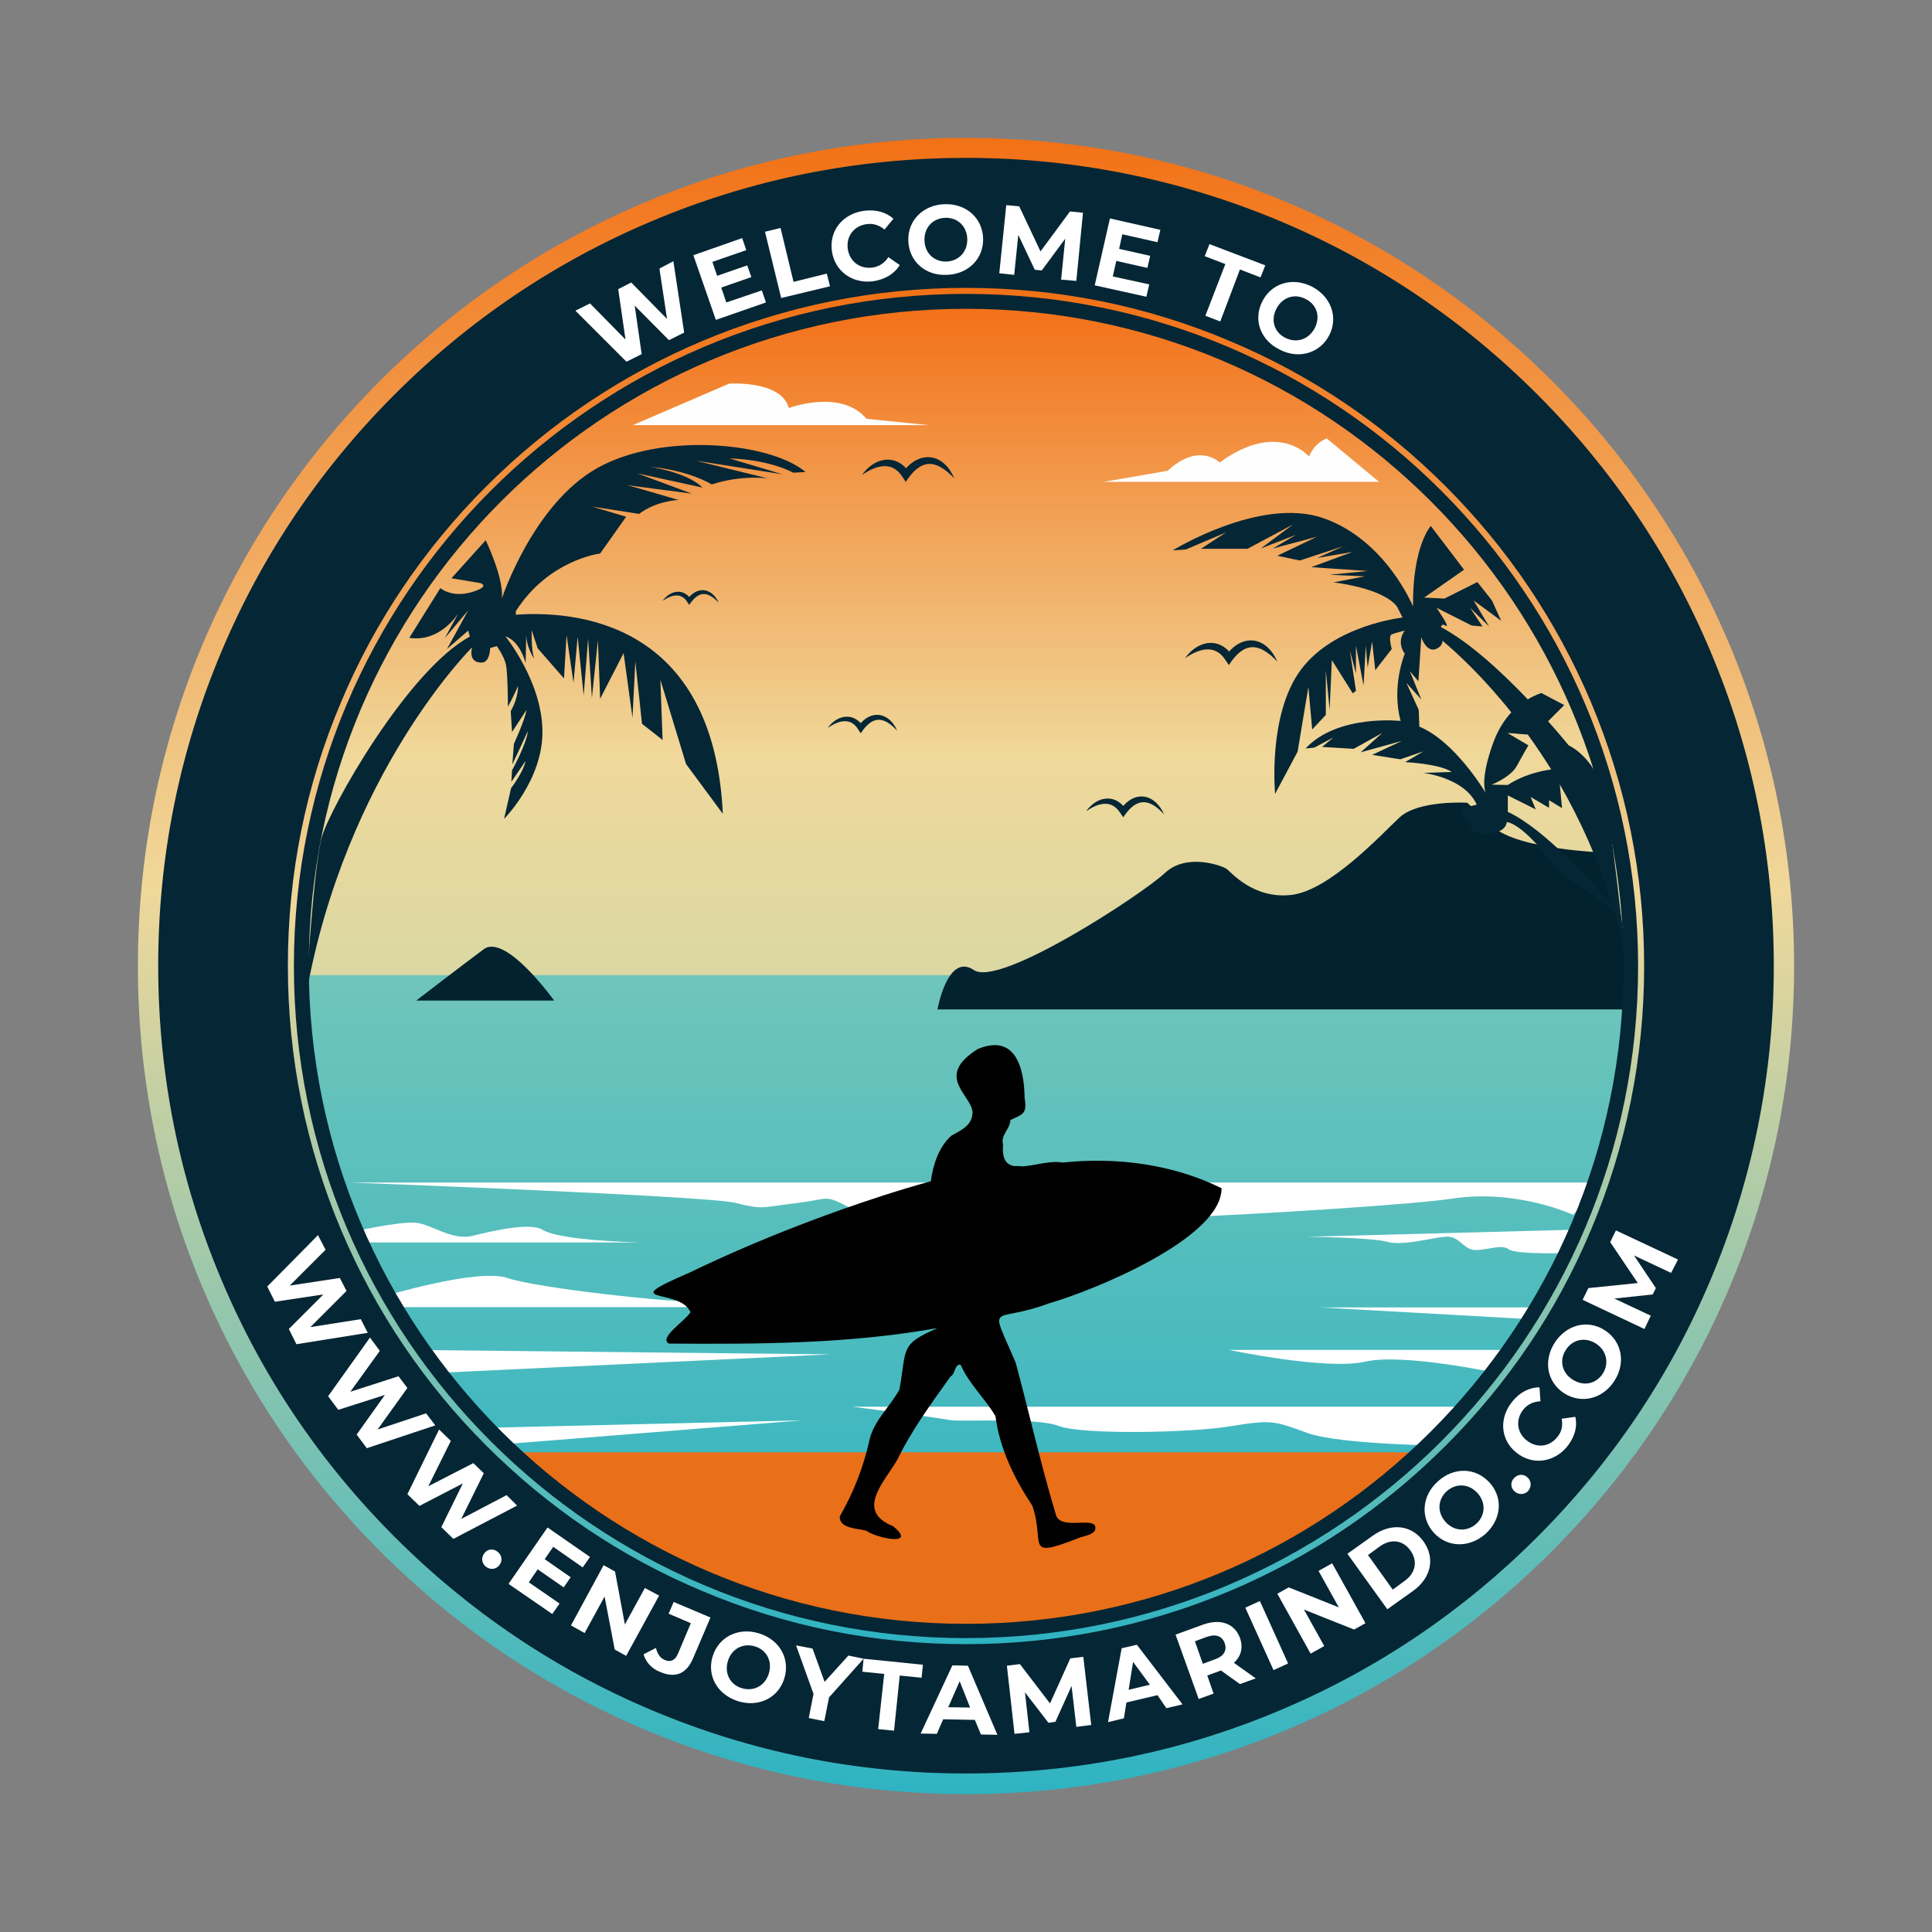 <?xml version="1.0" encoding="utf-8"?>
<!-- Generator: Adobe Illustrator 27.1.1, SVG Export Plug-In . SVG Version: 6.00 Build 0)  -->
<svg version="1.1" id="Capa_1" xmlns="http://www.w3.org/2000/svg" xmlns:xlink="http://www.w3.org/1999/xlink" x="0px" y="0px"
	 viewBox="0 0 609.4 609.4" style="enable-background:new 0 0 609.4 609.4;" xml:space="preserve">
<rect x="0" y="0" width="609.4" height="609.4" fill="#808080" stroke="none"/>
<style type="text/css">
	.st0{fill:url(#SVGID_1_);}
	.st1{fill:url(#SVGID_00000177450296748306846260000012300067557174717068_);}
	.st2{fill:url(#SVGID_00000052796746177538615180000014319938995355343255_);}
	.st3{fill:#E96F19;}
	.st4{fill:#02222F;}
	.st5{fill:#052635;}
	.st6{fill:#FEFEFE;}
	.st7{fill:#FFFFFF;}
	.st8{fill:url(#SVGID_00000119090400838199204320000006933382332546430393_);}
</style>
<g>
	<g>
		<linearGradient id="SVGID_1_" gradientUnits="userSpaceOnUse" x1="304.724" y1="565.945" x2="304.724" y2="43.504">
			<stop  offset="0" style="stop-color:#2EB3C2"/>
			<stop  offset="0.548" style="stop-color:#F0D89A"/>
			<stop  offset="1" style="stop-color:#F27116"/>
		</linearGradient>
		<path class="st0" d="M304.7,71.2c129,0,233.6,104.6,233.6,233.6S433.7,538.3,304.7,538.3S71.2,433.7,71.2,304.7
			S175.7,71.2,304.7,71.2 M304.7,43.5c-35.3,0-69.5,6.9-101.7,20.5c-31.1,13.2-59,32-83,56s-42.8,51.9-56,83
			c-13.6,32.2-20.5,66.4-20.5,101.7s6.9,69.5,20.5,101.7c13.2,31.1,32,59,56,83c24,24,51.9,42.8,83,56
			c32.2,13.6,66.4,20.5,101.7,20.5s69.5-6.9,101.7-20.5c31.1-13.2,59-32,83-56c24-24,42.8-51.9,56-83
			c13.6-32.2,20.5-66.4,20.5-101.7S559,235.3,545.4,203c-13.2-31.1-32-59-56-83c-24-24-51.9-42.8-83-56
			C374.2,50.4,340,43.5,304.7,43.5L304.7,43.5z"/>
	</g>
	<g>
		<g>
			<g>
				
					<linearGradient id="SVGID_00000147182364184897956030000013570733871215521696_" gradientUnits="userSpaceOnUse" x1="304.724" y1="513.29" x2="304.724" y2="96.159">
					<stop  offset="0.307" style="stop-color:#C2D9AD"/>
					<stop  offset="0.66" style="stop-color:#F0D89A"/>
					<stop  offset="1" style="stop-color:#F37018"/>
				</linearGradient>
				<circle style="fill:url(#SVGID_00000147182364184897956030000013570733871215521696_);" cx="304.7" cy="304.7" r="208.6"/>
				
					<linearGradient id="SVGID_00000001642768941482631060000001577327542717052340_" gradientUnits="userSpaceOnUse" x1="304.724" y1="513.29" x2="304.724" y2="307.606">
					<stop  offset="0" style="stop-color:#2EB3C2"/>
					<stop  offset="1" style="stop-color:#6FC5BA"/>
				</linearGradient>
				<path style="fill:url(#SVGID_00000001642768941482631060000001577327542717052340_);" d="M96.2,307.6
					c1.5,113.9,94.3,205.7,208.5,205.7s207-91.8,208.5-205.7H96.2z"/>
				<path class="st3" d="M304.7,513.3c54.5,0,104.2-20.9,141.3-55.2H163.4C200.6,492.4,250.2,513.3,304.7,513.3z"/>
			</g>
			<g>
				<g>
					<path class="st4" d="M295.7,318.4h216.7c0,0,2.8-26.9-6.5-49.5c0,0-27.3-0.9-35.2-8.3c-7.9-7.4-7.9-7.4-7.9-7.4
						s-15.3-0.9-21.3,4.6c-6,5.6-22.2,23.2-34.3,24.5s-19-7.4-20.4-8.3c-1.4-0.9-12.5-5.1-19.4,1.4s-51.9,36.1-60.2,30.6
						C298.9,300.3,295.7,318.4,295.7,318.4z"/>
					<path class="st4" d="M131.3,315.6c0,0,14.4-11.1,21.3-16.2s22.2,16.2,22.2,16.2H131.3z"/>
					<path class="st5" d="M162.7,193.9c18.3-1.3,62.4,1.8,65.3,62.8L216.4,241l-8.1-26.6l0.7,19l-6.5-5.1l-2.1-19.7l-0.9,17.8
						l-2.8-20.4l-7.4,14.4l-0.7-18.5l-1.9,18.2l-1.2-18.7l-1.4,18l-1.9-18.6l-1.3,14.6l-2.2-15.1l-0.8,13.7l-8.3-9.5l-1.9-5.7
						c0,0-0.2,6.1,0.8,9c0,0-2.8-4-2.5-8.6l-0.2,10c0,0-1.6-6.9-6.4-8.5c0,0,11.4,14,11.7,29.6S159,258.3,159,258.3l2.2-9.7
						c0,0,3.8-4.9,4.6-8.6l-4.5,6.6l0.2-3.6c0,0,4.6-8.3,5-12.4c0,0-3.9,8.5-4.9,10.5l0.5-6.5c0,0,3.4-7.3,4-10.7l-4.6,7l-0.4-6.6
						c0,0,2.3-3.7,2.3-7.9c0,0-1.7,3.9-3.2,6.5c0,0,0-10.4-0.6-13.2c-0.6-2.8-2.9-5.9-2.9-5.9l-2.1,0.6c0,0,0,4.6-2.7,4.6
						c-2.7,0-3.7-1.8-3-4.8c0,0-39.9,39.5-52.4,109.9c0,0,2.4-40.9,5-50c2.5-9.1,27-52.6,46.7-63.3l-0.5-1.9l-6.7,5.8l6.7-12.2
						l-7.4,8.8l4.3-7.9c0,0-5.6,9.3-15.5,7.8l9.8-15.7c0,0,3.5,3.1,9.8,1.3c6.4-1.9,2.7-2.9,2.7-2.9l-9-1.5l10.8-12
						c0,0,5.8,12,5.1,18.4c0,0,9.7-29.6,30-41.1s54.8-8.2,65.8,1.2l-3.9,0.2c0,0-7.1-4.1-20.1-4.5l16.7,5l-27.4-4.3l22.8,5.6
						c0,0-8.1-1.2-17.7,1.9c0,0-6.9-4.4-19.7-5.6c0,0,11.9,1.7,16.8,6.6l-20.6-4.5l17.2,6.4c0,0-20.8-2.7-20.5-2.7
						c0.3,0,16.3,4.7,16.3,4.7s-7.1,0.3-12.4,4.4l-14.8-2.3l10.7,3.2l-8.2,11.6c0,0-16.2,1.9-26.6,18.2L162.7,193.9z"/>
					<path class="st5" d="M512.5,300.8c0,0-3.9-40.7-6.9-51.5c-3.1-10.8-10.8-14.2-10.8-14.2s-2.5-3.1-6.5-7.6l5.1-5.1l-7.2-3.8
						c0,0-1.8,0.5-4.3,2c-7.9-8.3-18.3-18-27.4-22.8c0.2-0.7,0.6-1,1.4-0.5c2,1.3-2.8-5.6-2.8-5.6l11.1,5.6l3.4,0.3l-3.9-5.9l6,5.9
						l-4.9-8.2l8.7,6.4l-2.9-6.4l-4.6-5.8l-10.4,5.2l-6.4-0.3l12.6-8.8l-10.5-13.8c0,0-5.8,6.4-5.6,25.4c0,0-8.6-21.1-28.4-27.9
						c-19.8-6.8-47.4,10.2-47.4,10.2l4.2-0.3l12.7-5.4l-8,5.2h14.7l14.4-7.7l-10.2,7.6l11.1-4.3l-7.3,4.3l13.9-3.7l-12.5,6l7.1,1.5
						l13.7-4.5l-8.2,3.7l11.1-1.9l-13,4.8l17.8,1.2l-12,1.2l11.1,0.5l-9.9,1.9c0,0,15.7,1.7,20.1,7.7l1.7,3.4
						c0,0-21.6,2.3-32.1,16.5c-10.5,14.2-8.1,39.1-8.1,39.1l7.1-13.3l3.4-20.4l1.2,13.4l4.3-4.6v-14.1l1.2,12.5l0.7-15.7l6.6,10.5
						l1-0.8l-1.9-12.7l1.9,7.2v-8.7l2.4,12.5l0.7-12.5l0.6,6.9l1.4-8.3l1,9.1l5.2-6.7c0,0-1.2-4.2,0-4.6c1.2-0.5,4.1-1.2,4.1-1.2
						s-2.8,3.4,0,7.3c0,0-4.3,10.3-1.3,21.2c0,0-19.9-2.2-30,8.7l2.8-0.3l6-3.2l-3.6,3l10,0.6l9-5l-6.8,6.1l13-3.6l-9.4,4.4l8.9,1.4
						l7.3-2.5l-5.8,3.4c0,0,11,0.5,14.7,3.1l-9,0.3c0,0,13,1.4,16.9,10l-5.3,1.3l4.6,7.6c0,0,9.4,1.6,10.2-3.4
						c0,0,5.3,0.2,15.6,14.9l18.5,13.4C510.4,291.7,511.5,296.2,512.5,300.8z M447.7,229.2l-0.2-5.3l-3.9-8.5l4.7,5.2l-3.6-8.9
						l2.7,3.2l0.9-13.9c0,0,1.7,5.2,4.9,3.6c1.4-0.7,1.8-1.7,1.8-2.5c5.1,4.3,13.2,11.9,21.7,22.6c-2.1,2.3-4.1,5.3-5.6,9.3
						c-4.3,11.7-2.7,15.6-2.4,16.2C468,249.1,458.8,233.8,447.7,229.2z M470.5,247.5c0,0,6-2.3,8-6c2-3.7,3.6-6.4,3.6-6.4l-6.6-3.9
						l6.4,0.5c2.5,3.4,4.9,7.1,7.4,11c-3.6,0.5-9,1.8-13.7,4.9L470.5,247.5z M475.6,256.1v-5.2l8.8,4.4l-1.6-3.9l5.8,3.4v-2.4
						l4.1,2.5l-0.7-7.5c6.3,11,12.2,23.8,16.7,38.5C502.5,278.6,487,261.3,475.6,256.1z"/>
					<g>
						<g>
							<path class="st5" d="M285.8,147.7c-4.2-4.6-10.3-3-13.9,2.1c4.4-3,9.5-4.6,12.8,0.7c0,0,1,1.5,1,1.5
								c4.7-7.3,9.4-7.4,15.3-1.1C297.9,143.4,290.9,142,285.8,147.7z"/>
							<g>
								<path class="st5" d="M217.4,188.3c-2.5-2.8-6.2-1.8-8.4,1.2c2.7-1.8,5.8-2.8,7.8,0.4c0,0,0.6,0.9,0.6,0.9
									c2.9-4.4,5.7-4.5,9.3-0.7C224.7,185.7,220.5,184.8,217.4,188.3z"/>
							</g>
							<g>
								<path class="st5" d="M271.5,228.1c-3.1-3.4-7.7-2.3-10.4,1.5c3.3-2.3,7.2-3.5,9.6,0.5c0,0,0.8,1.2,0.8,1.2
									c3.6-5.5,7.1-5.6,11.5-0.8C280.6,224.9,275.3,223.8,271.5,228.1z"/>
							</g>
							<g>
								<path class="st5" d="M354.3,254.2c-3.5-3.9-8.7-2.6-11.7,1.7c3.7-2.6,8-3.9,10.8,0.6c0,0,0.9,1.3,0.9,1.3
									c4-6.1,8-6.3,12.9-0.9C364.4,250.6,358.6,249.3,354.3,254.2z"/>
							</g>
							<g>
								<path class="st5" d="M387.7,205.5c-4.2-4.6-10.3-3-13.9,2.1c4.4-3,9.5-4.6,12.8,0.7c0,0,1,1.5,1,1.5
									c4.7-7.3,9.4-7.4,15.3-1.1C399.7,201.2,392.8,199.8,387.7,205.5z"/>
							</g>
						</g>
					</g>
					<path class="st6" d="M348,152H435l-16.5-13.7c0,0-3.7,1.1-5.6,5.7c0,0-9.7-11.6-28.2,1.9c0,0-6.5-6.6-16.4,2.6L348,152z"/>
					<path class="st6" d="M293,134.1h-93.4l30.4-13.1c0,0,16.5-1.1,18.8,7.7c0,0,16.5-6.2,24.5,3.4L293,134.1z"/>
				</g>
				<g>
					<path class="st7" d="M110.5,373h395l-9.3,10.2c0,0-17.6-8.3-38.4-5.1c-20.8,3.2-171.3,12-185.2,5.1s-8.8-5.3-20.8-3.8
						c-12,1.5-11.1,2.2-19.9,0C223,377.2,110.5,373,110.5,373z"/>
					<path class="st7" d="M110.5,388.7c0,0,15.7-3.6,20.8-3c5.1,0.6,11.3,5.7,17.8,4.1s18.1-4.3,22-1.9c3.9,2.4,17.1,3.6,30.8,4
						h-91.5V388.7z"/>
					<path class="st7" d="M120.4,409.1c0,0,30.1-9.2,39.6-6c9.5,3.2,50,7.6,61.1,7.6c11.1,0,17.8,1.6,17.8,1.6H120.4V409.1z"/>
					<polygon class="st7" points="130.1,425.8 261.9,427.2 134.5,433.2 					"/>
					<path class="st7" d="M496.2,395.2c0,0-18.1,0.7-20.4-1.2c-2.3-1.9-9,1.2-12,0c-3-1.2-3.9-4.2-7.9-3.9c-3.9,0.2-13.2,3-18.3,1.6
						s-25.2-1.6-25.2-1.6l87.1-2.3L496.2,395.2z"/>
					<polygon class="st7" points="147.5,450.5 253.1,448 153.1,456 					"/>
					<path class="st7" d="M268.8,443.7h198.8L455.9,456c0,0-33.3-0.3-43.5-4c-10.2-3.7-11.1-4.3-23.8-2.2c-12.7,2.2-47.5,2.8-54.6,0
						c-7.1-2.8-31.5-1.2-34.6-1.9S268.8,443.7,268.8,443.7z"/>
					<path class="st7" d="M387.7,425.8h90.8l-5.9,7.4c0,0-29.9-6.5-42-3.7C418.5,432.3,387.7,425.8,387.7,425.8z"/>
					<polygon class="st7" points="486.4,412.4 416.7,412.4 484.3,416.2 					"/>
				</g>
				<path d="M330.9,411.1c14.3-4.1,54.5-20.6,54.4-36.3c-15.3-7.6-33.2-9.9-50.1-8.1c-3.8-0.7-8.6,0.9-12.5,1.2l0,0
					c-0.9-0.1-1.9-0.1-2.9-0.1c-2.4-0.5-3.8-2.2-3.4-6.8c-0.9-2.9,2.2-4.8,2.3-7.7c3.6-1.8,5.4-1.7,4.5-6.9
					c-0.1-4.7-0.7-21.4-14.8-15.5c-14.5,9.1-0.7,15-1.7,20.7c-0.4,3.6-3.9,5.1-6.6,6.6c-4,3.6-5.8,9.2-6.5,14.4
					c-20.2,5.5-41.3,13.8-41.3,13.8l0,0c-12,4.6-23.8,9.7-35,15.1c-23.7,10.2-2.9,4.5,0.5,12.4c-1.6,2.7-10.2,8.1-6.8,9.9
					c28.5,0.2,56.9,0.1,84.7-4.9c-11.9,5.3-9.6,6-12,19.4c-2.8,5.2-7.9,9.6-9.4,15.7c-1.9,8.7-5,16.6-9.4,24.3
					c-0.3,3.9,5.8,3.8,8.3,4.5c3,2.3,16.5,5.2,8.5-1.4c-12-4.8-2.8-13.9,1.3-20.9c4.6-9.5,10.7-17.7,16.8-26.3
					c1.6-0.8,1.3-4.1,3.2-3.7c2.7,6.1,7.7,10.6,11,16.2c1.3,10.2,5.9,19.6,11.6,28.2c4.2,12-2.8,17,14.2,10.4
					c1.9-0.9,4.1-0.8,5.5-2.4c2-5.6-11,0.5-12.3-5.3c-4.7-15.6-8.3-31.7-12.6-47.7C311.8,409.7,312.8,417.9,330.9,411.1z
					 M213.4,405.3c0.4,0,0.7,0,1.1,0C214.1,405.3,213.7,405.3,213.4,405.3z M214.5,405.1c0,0.1,0.1,0.1,0.2,0.1c-0.1,0-0.2,0-0.3,0
					C214.5,405.2,214.5,405.2,214.5,405.1z"/>
			</g>
		</g>
		<path class="st5" d="M304.7,97.4c114.5,0,207.4,92.8,207.4,207.4s-92.8,207.4-207.4,207.4S97.4,419.3,97.4,304.7
			S190.2,97.4,304.7,97.4 M304.7,49.8c-34.4,0-67.8,6.7-99.2,20c-30.4,12.8-57.6,31.2-81,54.6c-23.4,23.4-41.8,50.6-54.6,81
			c-13.3,31.5-20,64.8-20,99.2s6.7,67.8,20,99.2c12.8,30.4,31.2,57.6,54.6,81c23.4,23.4,50.6,41.8,81,54.6
			c31.5,13.3,64.8,20,99.2,20s67.8-6.7,99.2-20c30.4-12.8,57.6-31.2,81-54.6c23.4-23.4,41.8-50.6,54.6-81c13.3-31.5,20-64.8,20-99.2
			s-6.7-67.8-20-99.2c-12.8-30.4-31.2-57.6-54.6-81c-23.4-23.4-50.6-41.8-81-54.6C372.5,56.6,339.1,49.8,304.7,49.8L304.7,49.8z"/>
		<g>
			
				<linearGradient id="SVGID_00000176031544081607021020000013042171329289876878_" gradientUnits="userSpaceOnUse" x1="304.724" y1="518.665" x2="304.724" y2="90.783">
				<stop  offset="0" style="stop-color:#2EB3C2"/>
				<stop  offset="0.548" style="stop-color:#F0D89A"/>
				<stop  offset="1" style="stop-color:#F27116"/>
			</linearGradient>
			<path style="fill:url(#SVGID_00000176031544081607021020000013042171329289876878_);" d="M304.7,92.7c117.1,0,212,94.9,212,212
				s-94.9,212-212,212s-212-94.9-212-212S187.6,92.7,304.7,92.7 M304.7,90.8c-28.9,0-56.9,5.7-83.3,16.8
				c-25.5,10.8-48.4,26.2-68,45.8c-19.6,19.6-35.1,42.5-45.8,68c-11.2,26.4-16.8,54.4-16.8,83.3s5.7,56.9,16.8,83.3
				c10.8,25.5,26.2,48.4,45.8,68c19.6,19.6,42.5,35.1,68,45.8c26.4,11.2,54.4,16.8,83.3,16.8s56.9-5.7,83.3-16.8
				c25.5-10.8,48.4-26.2,68-45.8c19.6-19.6,35.1-42.5,45.8-68c11.2-26.4,16.8-54.4,16.8-83.3s-5.7-56.9-16.8-83.3
				c-10.8-25.5-26.2-48.4-45.8-68c-19.6-19.6-42.5-35.1-68-45.8C361.6,96.4,333.6,90.8,304.7,90.8L304.7,90.8z"/>
		</g>
		<g>
			<path class="st7" d="M212.4,82.4l3.4,22.5l-4.8,2.4l-10.8-10.9l2.2,15.3l-4.8,2.4l-16.1-16.1l4.6-2.3l11.2,11.4l-2.3-15.9
				l4.1-2.1l11.3,11.5l-2.4-15.9L212.4,82.4z"/>
			<path class="st7" d="M240.3,91.6l1.3,3.8l-15.8,5.5l-7.1-20.4l15.4-5.4l1.3,3.8l-10.7,3.7l1.5,4.4l9.5-3.3l1.3,3.7l-9.5,3.3
				l1.6,4.7L240.3,91.6z"/>
			<path class="st7" d="M241.3,73.1l4.9-1.2l4.1,17l10.5-2.6l1,4l-15.4,3.7L241.3,73.1z"/>
			<path class="st7" d="M262.4,79.2c-0.9-6.4,3.4-11.8,10.1-12.7c3.7-0.5,7,0.4,9.3,2.5l-2.8,3.4c-1.7-1.4-3.6-2-5.7-1.7
				c-4,0.6-6.4,3.8-5.9,7.8c0.6,4,3.8,6.4,7.8,5.9c2.1-0.3,3.8-1.4,5-3.3l3.6,2.5c-1.7,2.8-4.6,4.5-8.3,5.1
				C268.9,89.6,263.3,85.6,262.4,79.2z"/>
			<path class="st7" d="M286.5,75.9c-0.2-6.4,4.7-11.3,11.5-11.5c6.8-0.2,11.9,4.4,12.1,10.8c0.2,6.4-4.7,11.3-11.5,11.5
				C291.8,87,286.7,82.4,286.5,75.9z M305.1,75.4c-0.1-4.1-3.1-6.8-6.9-6.7c-3.9,0.1-6.7,3-6.6,7.1c0.1,4.1,3.1,6.8,6.9,6.7
				S305.2,79.5,305.1,75.4z"/>
			<path class="st7" d="M334.7,88.2l1.3-12.9l-7.4,10l-2.2-0.2l-5.2-11l-1.3,12.6l-4.7-0.5l2.2-21.5l4.1,0.4l6.7,14.2l9.3-12.6
				l4.1,0.4l-2.1,21.5L334.7,88.2z"/>
			<path class="st7" d="M362.5,89.7l-0.9,3.9L345.3,90l4.8-21.1l15.9,3.6l-0.9,3.9L354,73.9l-1,4.6l9.8,2.2l-0.9,3.8l-9.8-2.2
				l-1.1,4.9L362.5,89.7z"/>
			<path class="st7" d="M386.5,83.3l-6.5-2.5l1.5-3.8l17.6,6.7l-1.5,3.8l-6.5-2.5l-6.2,16.4l-4.7-1.8L386.5,83.3z"/>
			<path class="st7" d="M398.2,95c2.9-5.7,9.5-7.7,15.6-4.6c6,3.1,8.4,9.6,5.5,15.3c-2.9,5.7-9.6,7.7-15.6,4.6
				C397.5,107.3,395.2,100.8,398.2,95z M414.7,103.5c1.9-3.7,0.6-7.5-2.9-9.2c-3.4-1.8-7.3-0.6-9.2,3.1c-1.9,3.7-0.6,7.5,2.9,9.2
				C409,108.3,412.8,107.1,414.7,103.5z"/>
		</g>
		<g>
			<path class="st7" d="M116,420.4L93.5,424l-2.4-4.8l10.9-10.9l-15.3,2.3l-2.4-4.8l16-16.2l2.4,4.6l-11.3,11.3l15.8-2.4l2.1,4.1
				l-11.4,11.4l15.9-2.5L116,420.4z"/>
			<path class="st7" d="M137.3,449.6l-21.6,7.2l-3.2-4.3l8.9-12.5l-14.7,4.7l-3.2-4.3l13.2-18.5l3.1,4.2l-9.3,12.9l15.2-4.9l2.8,3.7
				l-9.4,13.1l15.3-5.1L137.3,449.6z"/>
			<path class="st7" d="M163.1,474.9L143,485.4l-3.8-3.7l6.8-13.8l-13.7,7.1l-3.8-3.7l10-20.4l3.7,3.6l-7.1,14.3l14.2-7.3l3.3,3.2
				l-7.1,14.4l14.3-7.5L163.1,474.9z"/>
			<path class="st7" d="M152.8,489.9c1.1-1.4,2.9-1.5,4.2-0.4c1.3,1,1.6,2.8,0.5,4.2c-1.1,1.4-2.9,1.5-4.2,0.5
				C151.9,493.1,151.7,491.3,152.8,489.9z"/>
			<path class="st7" d="M176.5,505.8l-2.3,3.3l-13.8-9.5l12.3-17.8l13.4,9.3l-2.3,3.3l-9.3-6.5l-2.7,3.9l8.2,5.7l-2.2,3.2l-8.2-5.7
				l-2.8,4.1L176.5,505.8z"/>
			<path class="st7" d="M207.9,503.3l-10.4,19l-3.6-2l-3.2-16.7l-6.3,11.5l-4.3-2.4l10.3-19l3.6,2l3.1,16.7l6.3-11.5L207.9,503.3z"
				/>
			<path class="st7" d="M203,521.8l3.9-2c0.5,1.9,1.3,3.2,2.8,3.8c1.8,0.8,3.3,0.1,4.2-2.1l4-9.5l-7-3l1.6-3.7l11.6,4.9l-5.5,12.9
				c-2.1,4.9-5.6,6.3-10.3,4.3C205.6,526.4,203.7,524.3,203,521.8z"/>
			<path class="st7" d="M224.8,522.4c1.9-6.1,8.1-9.2,14.6-7.2c6.5,2,9.9,8,8,14.2c-1.9,6.2-8.1,9.2-14.6,7.2
				C226.2,534.5,222.9,528.5,224.8,522.4z M242.5,527.9c1.2-3.9-0.7-7.5-4.4-8.6s-7.3,0.7-8.5,4.6c-1.2,3.9,0.7,7.5,4.4,8.6
				S241.3,531.8,242.5,527.9z"/>
			<path class="st7" d="M261.5,535.4l-1.5,7.5l-4.9-1l1.5-7.6l-5.5-15.3l5.2,1l3.8,10.5l7.5-8.3l4.8,1L261.5,535.4z"/>
			<path class="st7" d="M278.9,528l-6.9-0.7l0.4-4.1l18.7,1.9l-0.4,4.1l-6.9-0.7l-1.8,17.4l-5-0.5L278.9,528z"/>
			<path class="st7" d="M307.5,542.5l-10-0.2l-2,4.6l-5.1-0.1l10-21.5l4.9,0.1l9.3,21.8l-5.2-0.1L307.5,542.5z M306,538.6l-3.3-8.3
				l-3.6,8.2L306,538.6z"/>
			<path class="st7" d="M339.5,544.7l-1.5-12.9l-5.1,11.3l-2.2,0.3l-7.4-9.6l1.4,12.6l-4.7,0.5l-2.4-21.5l4.1-0.5l9.5,12.4l6.4-14.2
				l4.1-0.5l2.5,21.5L339.5,544.7z"/>
			<path class="st7" d="M365.1,534.7l-9.8,2.3l-0.8,5l-5,1.2l4.3-23.3l4.8-1.1l14.4,18.8l-5.1,1.2L365.1,534.7z M362.7,531.4
				l-5.3-7.2L356,533L362.7,531.4z"/>
			<path class="st7" d="M391.1,531.2l-6-4.3l-0.2,0.1l-4.1,1.5l2,5.7l-4.7,1.7l-7.3-20.3l8.8-3.2c5.4-1.9,9.8-0.3,11.5,4.2
				c1.1,3.1,0.4,5.8-1.9,7.9l6.9,4.9L391.1,531.2z M380.7,516.3l-3.8,1.4l2.5,7.1l3.8-1.4c2.9-1,3.9-2.9,3.1-5.1
				C385.5,516.1,383.6,515.3,380.7,516.3z"/>
			<path class="st7" d="M392.8,507.1l4.6-2.1l8.9,19.7l-4.6,2.1L392.8,507.1z"/>
			<path class="st7" d="M420.2,493.1l10.5,18.9l-3.6,2l-15.8-6.3l6.4,11.5l-4.3,2.4l-10.5-18.9l3.6-2l15.8,6.3l-6.4-11.5
				L420.2,493.1z"/>
			<path class="st7" d="M425,490.1l8-5.7c5.7-4.1,12.2-3.5,16,1.8c3.8,5.3,2.4,11.6-3.4,15.7l-8,5.7L425,490.1z M443,498.7
				c3.5-2.5,4.3-6.2,1.9-9.6c-2.4-3.4-6.2-3.8-9.7-1.3l-3.7,2.7l7.8,10.9L443,498.7z"/>
			<path class="st7" d="M452.3,483.5c-4.3-4.7-3.9-11.6,1.2-16.2c5-4.6,11.9-4.5,16.3,0.3s3.8,11.6-1.2,16.2
				C463.5,488.3,456.6,488.2,452.3,483.5z M466,470.9c-2.8-3-6.8-3.1-9.7-0.5c-2.8,2.6-3.1,6.6-0.3,9.7c2.8,3,6.8,3.1,9.7,0.5
				C468.5,478,468.8,474,466,470.9z"/>
			<path class="st7" d="M477.7,470.4c-1.3-1.2-1.3-3-0.1-4.2c1.1-1.2,2.9-1.4,4.2-0.2c1.3,1.2,1.3,3,0.2,4.3
				C480.9,471.5,479,471.6,477.7,470.4z"/>
			<path class="st7" d="M478.3,458.2c-5.1-4.1-5.5-10.9-1.3-16.1c2.3-2.9,5.4-4.5,8.6-4.5l0.3,4.4c-2.2,0.1-4,0.9-5.4,2.6
				c-2.5,3.1-2.1,7.2,1,9.7c3.2,2.6,7.2,2.1,9.7-1c1.4-1.7,1.8-3.6,1.4-5.8l4.3-0.6c0.7,3.2-0.2,6.4-2.6,9.4
				C490.2,461.3,483.4,462.3,478.3,458.2z"/>
			<path class="st7" d="M493.4,439.5c-5.4-3.5-6.7-10.2-3-16c3.7-5.7,10.4-7.4,15.8-3.9s6.7,10.3,3,16
				C505.5,441.3,498.8,442.9,493.4,439.5z M503.4,423.8c-3.5-2.2-7.4-1.3-9.5,2c-2.1,3.2-1.3,7.2,2.2,9.4c3.5,2.2,7.4,1.3,9.5-2
				C507.6,430,506.8,426,503.4,423.8z"/>
			<path class="st7" d="M527.1,401.5l-11.7-5.5l6.9,10.3l-1,2l-12.1,1.3l11.5,5.4l-2,4.2l-19.5-9.2l1.8-3.7l15.6-1.6l-8.7-12.9
				l1.8-3.7l19.6,9.2L527.1,401.5z"/>
		</g>
	</g>
</g>
</svg>
